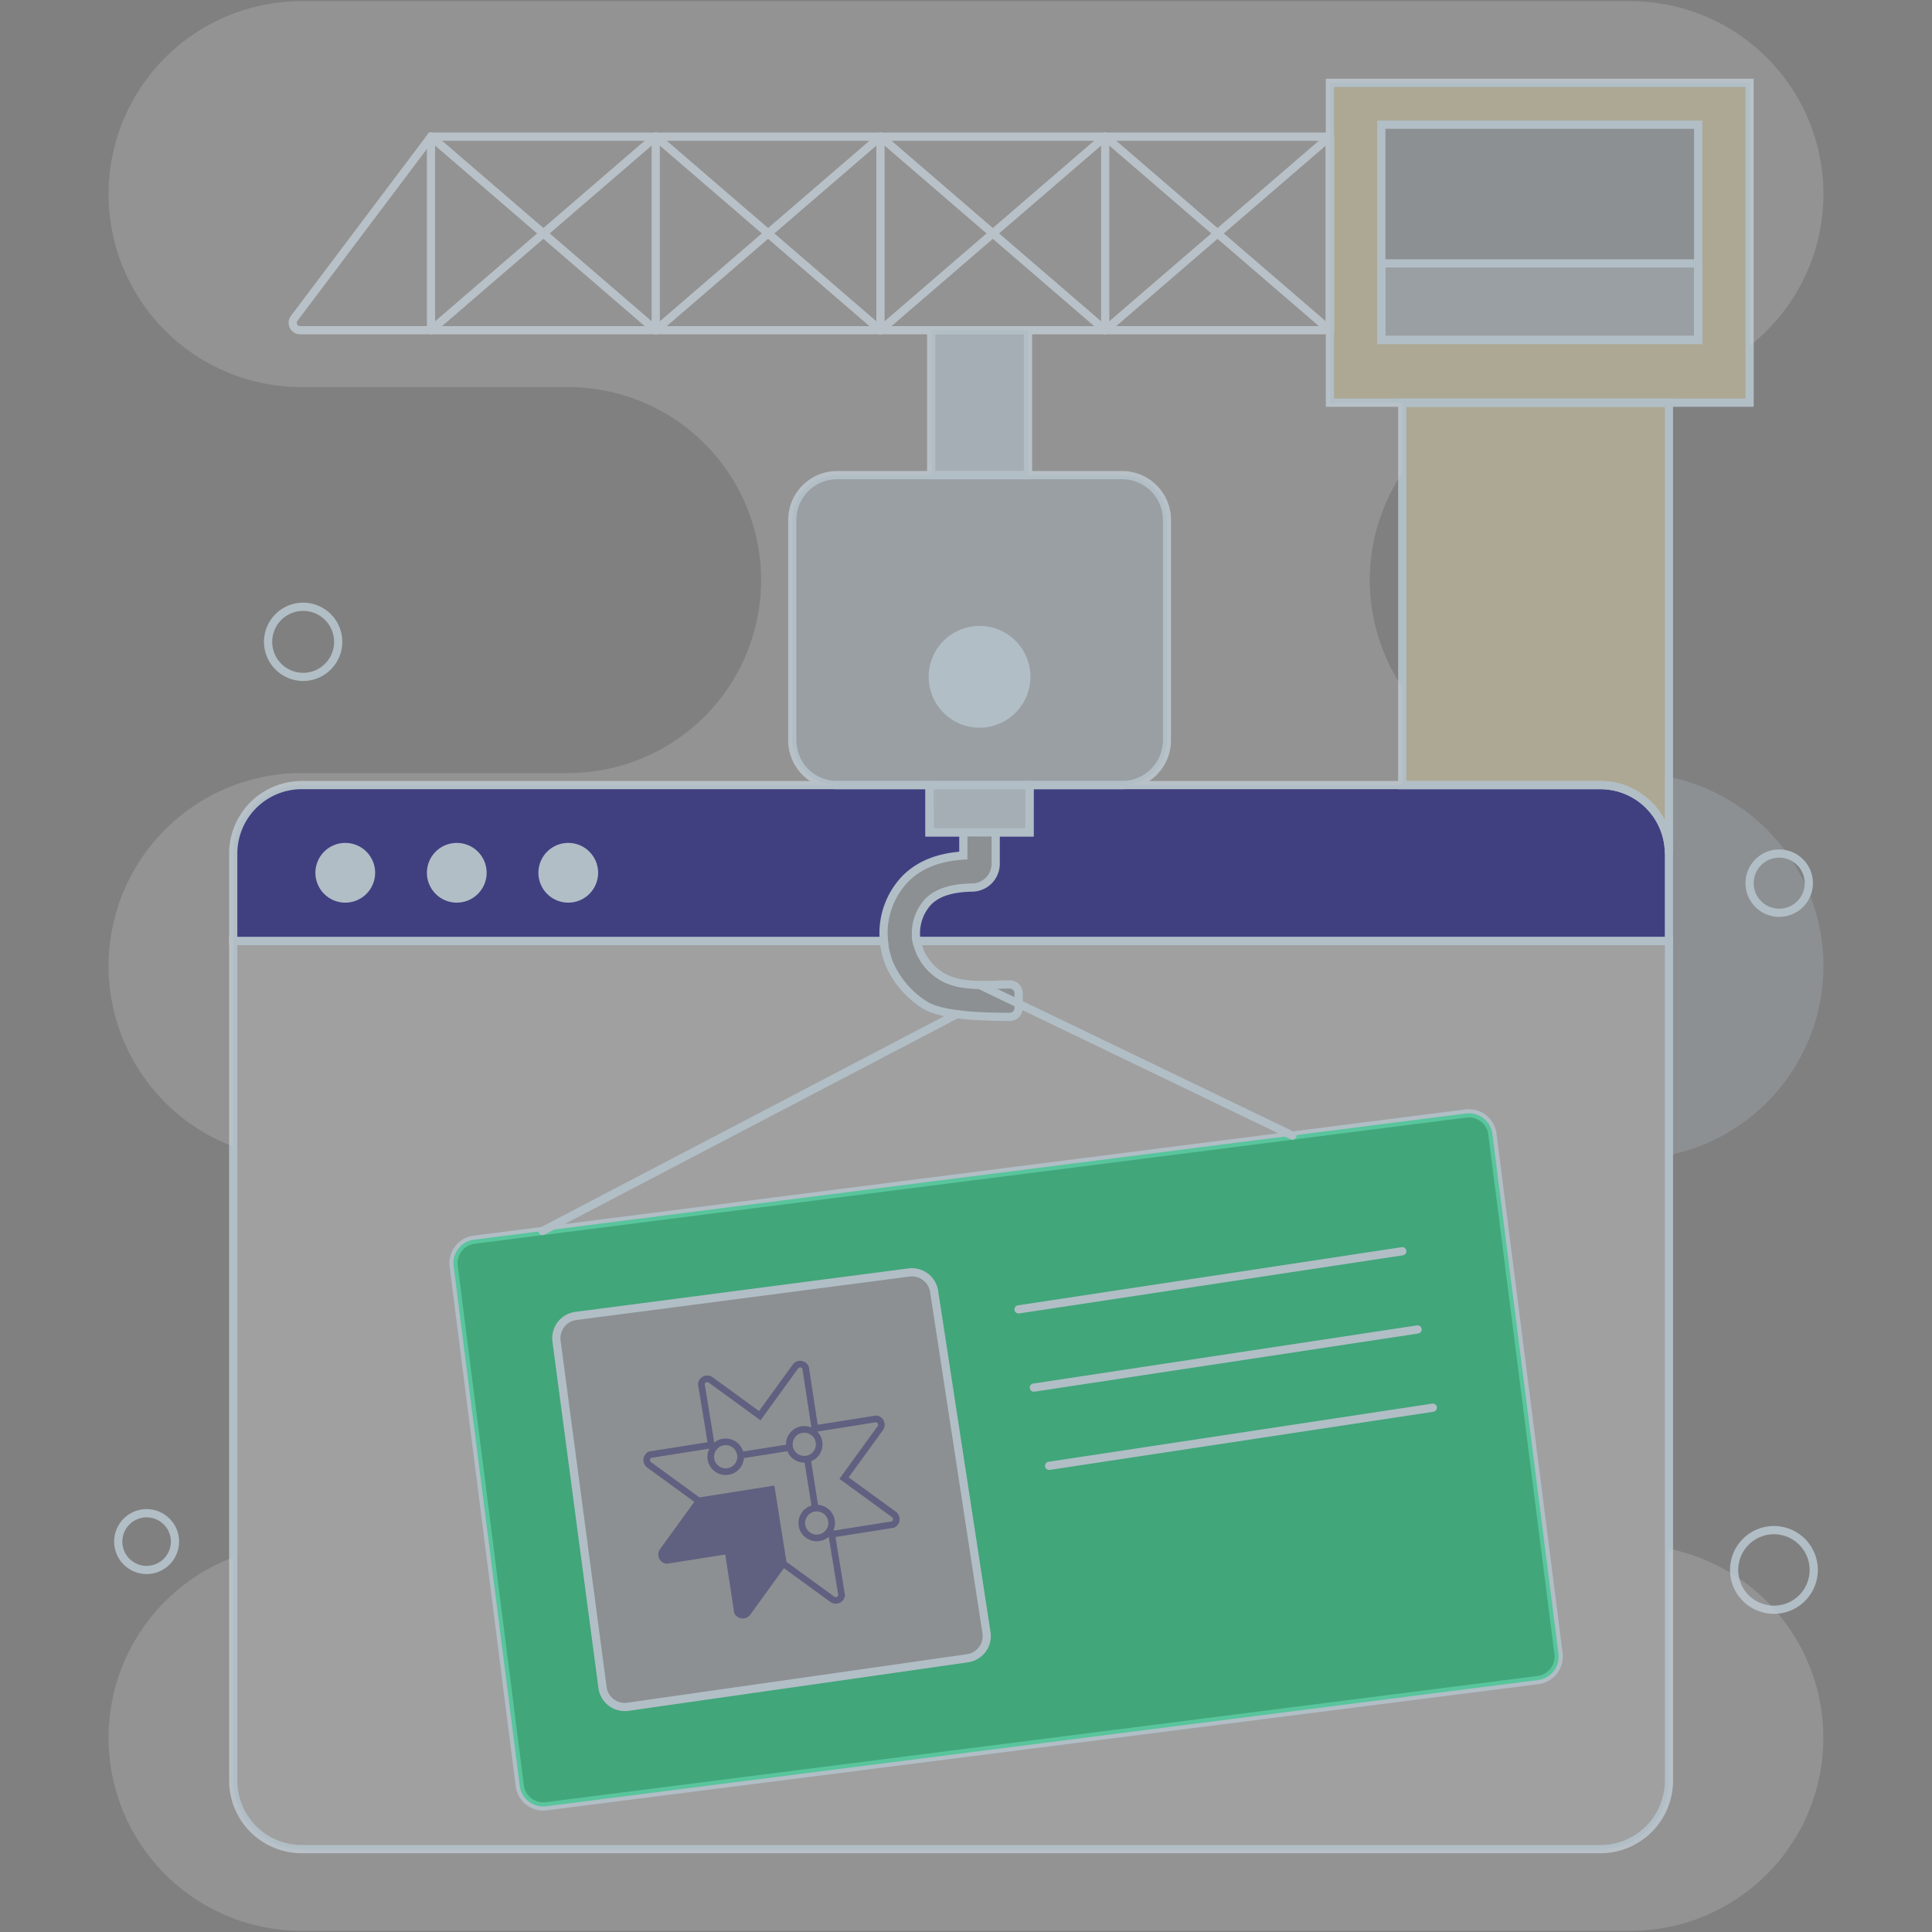 <svg xmlns="http://www.w3.org/2000/svg" xmlns:xlink="http://www.w3.org/1999/xlink" width="353" height="353" viewBox="0 0 353 353">
  <rect x="0" y="0" width="353" height="353" fill="#808080" stroke="none"/>
  <defs>
    <clipPath id="clip-path">
      <rect id="Rectangle_445" data-name="Rectangle 445" width="353" height="353" transform="translate(707.875 249.875)" fill="#fff" stroke="#707070" stroke-width="1"/>
    </clipPath>
  </defs>
  <g id="Mask_Group_12914" data-name="Mask Group 12914" transform="translate(-707.875 -249.875)" clip-path="url(#clip-path)">
    <g id="Under_Construction_V5-1" data-name="Under Construction V5-1" transform="translate(727.715 250.092)">
      <g id="Group_12980" data-name="Group 12980" transform="translate(1.016 14.17)">
        <g id="Group_12958" data-name="Group 12958" transform="translate(21.755 157.526)" opacity="0.25">
          <path id="Path_81729" data-name="Path 81729" d="M201.622,261.97a9.732,9.732,0,0,0,5.107,6.768c3.48,1.792,8.122,1.192,11.9,1.177a1.61,1.61,0,0,1,1.624,1.612v2.7a1.6,1.6,0,0,1-1.582,1.612h-.015c-3.15,0-12.377,0-15.662-2.257a16.817,16.817,0,0,1-6.382-7.492,14.267,14.267,0,0,1-.967-4.125H76.758V415.4A12.515,12.515,0,0,0,89.27,427.91H326.576A12.515,12.515,0,0,0,339.088,415.4V261.966H201.625ZM315.158,397.025l-181.2,23.06a4.336,4.336,0,0,1-4.844-3.75L117.039,321.4a4.332,4.332,0,0,1,3.75-4.841l181.2-23.056a4.327,4.327,0,0,1,4.841,3.746l12.081,94.935A4.33,4.33,0,0,1,315.158,397.025Z" transform="translate(-76.758 -261.966)" fill="#fff"/>
        </g>
        <g id="Group_12959" data-name="Group 12959" transform="translate(21.005 156.78)">
          <path id="Path_81730" data-name="Path 81730" d="M326.248,428.341H88.946a13.279,13.279,0,0,1-13.262-13.262V260.9H196.011l.056.69a13.514,13.514,0,0,0,.919,3.907,16,16,0,0,0,6.108,7.15c3.093,2.126,12.235,2.126,15.238,2.126a.85.85,0,0,0,.847-.862v-2.7a.858.858,0,0,0-.866-.862h0c-.72,0-1.462.026-2.246.049-3.292.1-7.023.221-10-1.312a10.533,10.533,0,0,1-5.5-7.3l-.157-.881H339.51V415.079A13.279,13.279,0,0,1,326.248,428.341ZM77.184,262.4V415.079a11.777,11.777,0,0,0,11.762,11.762H326.251a11.777,11.777,0,0,0,11.762-11.762V262.4H202.254a9.114,9.114,0,0,0,4.5,5.354c2.636,1.357,6.007,1.252,9.273,1.147.795-.026,1.549-.049,2.287-.052a2.356,2.356,0,0,1,2.373,2.359v2.7a2.351,2.351,0,0,1-2.332,2.362c-5.429,0-12.985-.247-16.1-2.388a17.467,17.467,0,0,1-6.655-7.833,15.109,15.109,0,0,1-.945-3.648H77.184Z" transform="translate(-75.684 -260.897)" fill="#b1bec6"/>
          <path id="Path_81731" data-name="Path 81731" d="M150.49,434.164a5.091,5.091,0,0,1-5.039-4.439L133.374,334.79a5.078,5.078,0,0,1,4.4-5.677l181.2-23.056a5.072,5.072,0,0,1,5.677,4.394l12.085,94.931a5.083,5.083,0,0,1-4.4,5.677l-181.2,23.06a5.307,5.307,0,0,1-.641.041ZM319.618,307.516a3.811,3.811,0,0,0-.461.03L137.959,330.6a3.575,3.575,0,0,0-3.1,4l12.077,94.931a3.59,3.59,0,0,0,4,3.1l181.2-23.06a3.584,3.584,0,0,0,3.1-4l-12.081-94.931a3.569,3.569,0,0,0-3.536-3.123Z" transform="translate(-93.085 -274.516)" fill="#b1bec6"/>
        </g>
        <g id="Group_12960" data-name="Group 12960" transform="translate(21.759 129.056)" opacity="0.5">
          <path id="Path_81732" data-name="Path 81732" d="M326.573,221.186H222.253v8.643h-6.179v5.759a4.341,4.341,0,0,1-4.23,4.316c-3.832.071-6.4.892-8.088,2.576a8.489,8.489,0,0,0-2.25,6.187c0,.056,0,.112.008.169a7.512,7.512,0,0,0,.109.825H339.082V233.7a12.511,12.511,0,0,0-12.508-12.508Zm-122.584,8.643v-8.643H89.272a12.511,12.511,0,0,0-12.508,12.509v15.962H195.65c-.03-.274-.041-.551-.053-.829A14.308,14.308,0,0,1,199.58,238.3c3.183-3.183,7.308-4.027,10.585-4.245v-4.222h-6.172ZM97.236,241.914a4.706,4.706,0,1,1,4.706-4.706A4.7,4.7,0,0,1,97.236,241.914Zm20.368,0a4.706,4.706,0,1,1,4.706-4.706A4.7,4.7,0,0,1,117.6,241.914Zm20.368,0a4.706,4.706,0,1,1,4.709-4.706A4.7,4.7,0,0,1,137.971,241.914Z" transform="translate(-76.763 -221.186)" fill="#000082"/>
        </g>
        <path id="Path_81733" data-name="Path 81733" d="M393.441,250.088H254.613l-.116-.607a8.89,8.89,0,0,1-.12-.907c0-.037,0-.075-.008-.112V248.4a9.242,9.242,0,0,1,2.467-6.775c1.83-1.83,4.563-2.718,8.6-2.793a3.589,3.589,0,0,0,3.495-3.566V228.76h6.179v-8.643h105.07a13.272,13.272,0,0,1,13.258,13.258v16.712Zm-137.556-1.5H391.941V233.376a11.773,11.773,0,0,0-11.759-11.759H276.612v8.643h-6.179v5.009a5.1,5.1,0,0,1-4.964,5.066c-3.63.067-6.033.817-7.57,2.355a7.738,7.738,0,0,0-2.032,5.636s0,.038,0,.075v.056c.008.045.011.09.015.131Z" transform="translate(-108.613 -91.808)" fill="#b1bec6"/>
        <g id="Group_12961" data-name="Group 12961" transform="translate(21.005 128.31)">
          <path id="Path_81734" data-name="Path 81734" d="M196.157,250.088H75.684V233.376a13.272,13.272,0,0,1,13.258-13.258H204.41v8.643h6.176v5.673l-.7.045c-4.383.292-7.687,1.609-10.105,4.027a13.575,13.575,0,0,0-3.765,9.981c.008.232.019.506.049.769l.09.832Zm-118.973-1.5H194.522v-.056a15.074,15.074,0,0,1,4.2-11.087c2.553-2.553,5.947-4,10.364-4.406v-2.782h-6.175v-8.643H88.946a11.773,11.773,0,0,0-11.759,11.759v15.212Z" transform="translate(-75.684 -220.117)" fill="#b1bec6"/>
          <path id="Path_81735" data-name="Path 81735" d="M103.728,247.237a5.456,5.456,0,1,1,5.456-5.456A5.463,5.463,0,0,1,103.728,247.237Zm0-9.411a3.956,3.956,0,1,0,3.956,3.956A3.959,3.959,0,0,0,103.728,237.826Z" transform="translate(-82.502 -225.01)" fill="#b1bec6"/>
          <path id="Path_81736" data-name="Path 81736" d="M132.909,247.237a5.456,5.456,0,1,1,5.456-5.456A5.46,5.46,0,0,1,132.909,247.237Zm0-9.411a3.956,3.956,0,1,0,3.956,3.956A3.958,3.958,0,0,0,132.909,237.826Z" transform="translate(-91.311 -225.01)" fill="#b1bec6"/>
          <path id="Path_81737" data-name="Path 81737" d="M162.082,247.237a5.456,5.456,0,1,1,5.459-5.456A5.46,5.46,0,0,1,162.082,247.237Zm0-9.411a3.956,3.956,0,1,0,3.96,3.956A3.958,3.958,0,0,0,162.082,237.826Z" transform="translate(-100.117 -225.01)" fill="#b1bec6"/>
        </g>
        <g id="Group_12962" data-name="Group 12962" transform="translate(37.526 140.372)">
          <path id="Path_81738" data-name="Path 81738" d="M108.758,242.1a4.706,4.706,0,1,1-4.709-4.709A4.7,4.7,0,0,1,108.758,242.1Z" transform="translate(-99.347 -237.395)" fill="#b1bec6"/>
          <path id="Path_81739" data-name="Path 81739" d="M137.937,242.1a4.706,4.706,0,1,1-4.709-4.709A4.7,4.7,0,0,1,137.937,242.1Z" transform="translate(-108.155 -237.395)" fill="#b1bec6"/>
          <path id="Path_81740" data-name="Path 81740" d="M167.116,242.1a4.706,4.706,0,1,1-4.709-4.709A4.7,4.7,0,0,1,167.116,242.1Z" transform="translate(-116.962 -237.395)" fill="#b1bec6"/>
        </g>
        <g id="Group_12963" data-name="Group 12963" transform="translate(123.9 72.426)" opacity="0.5">
          <path id="Path_81741" data-name="Path 81741" d="M289.444,142.795a8.163,8.163,0,0,0-6.1-2.722h-52.1a8.181,8.181,0,0,0-8.178,8.182v40.274a8.177,8.177,0,0,0,8.178,8.182h52.1a8.179,8.179,0,0,0,8.182-8.178V148.258a8.162,8.162,0,0,0-2.085-5.459ZM257.3,185.476a8.532,8.532,0,0,1-8.541-8.541,8.637,8.637,0,0,1,.2-1.856,8.542,8.542,0,0,1,16.678,0,8.665,8.665,0,0,1,.2,1.856A8.542,8.542,0,0,1,257.3,185.476Z" transform="translate(-223.066 -140.073)" fill="#b1bec6"/>
        </g>
        <path id="Path_81742" data-name="Path 81742" d="M283.022,197.132h-52.1a8.929,8.929,0,0,1-8.931-8.928V147.93A8.94,8.94,0,0,1,230.914,139h52.1a8.953,8.953,0,0,1,6.655,2.973h0a8.918,8.918,0,0,1,2.276,5.958V188.2a8.94,8.94,0,0,1-8.931,8.928Zm-52.1-56.633a7.436,7.436,0,0,0-7.428,7.432V188.2a7.425,7.425,0,0,0,7.428,7.428h52.1a7.439,7.439,0,0,0,7.432-7.428V147.93a7.43,7.43,0,0,0-7.432-7.432Z" transform="translate(-98.84 -67.322)" fill="#b1bec6"/>
        <path id="Path_81743" data-name="Path 81743" d="M268.076,198.139a9.3,9.3,0,1,1,9.291-9.3,9.327,9.327,0,0,1-9.291,9.3Zm0-17.087a7.792,7.792,0,1,0,7.792,7.792,7.981,7.981,0,0,0-.184-1.695,7.784,7.784,0,0,0-7.608-6.1Z" transform="translate(-109.946 -79.563)" fill="#b1bec6"/>
        <path id="Path_81744" data-name="Path 81744" d="M276.943,189.174a8.532,8.532,0,1,1-3.577-6.955A8.542,8.542,0,0,1,276.943,189.174Z" transform="translate(-110.272 -79.889)" fill="#b1bec6"/>
        <g id="Group_12964" data-name="Group 12964" transform="translate(148.981 129.06)" opacity="0.75">
          <rect id="Rectangle_446" data-name="Rectangle 446" width="18.268" height="8.639" transform="translate(0 0)" fill="#b1bec6"/>
        </g>
        <path id="Path_81745" data-name="Path 81745" d="M277.689,230.256H257.922V220.117h19.768Zm-18.268-1.5H276.19v-7.139H259.422Z" transform="translate(-109.687 -91.808)" fill="#b1bec6"/>
        <g id="Group_12965" data-name="Group 12965" transform="translate(140.587 137.695)" opacity="0.25">
          <path id="Path_81746" data-name="Path 81746" d="M267.454,233.564v5.756a4.35,4.35,0,0,1-4.233,4.319c-3.84.075-6.408.9-8.088,2.576a8.519,8.519,0,0,0-2.254,6.187,1.264,1.264,0,0,0,.008.169,9.642,9.642,0,0,0,5.212,7.6c3.48,1.792,8.122,1.189,11.909,1.177a1.615,1.615,0,0,1,1.624,1.612v2.7a1.6,1.6,0,0,1-1.582,1.612h-.015c-3.15,0-12.377,0-15.658-2.261a16.823,16.823,0,0,1-6.385-7.492,14.559,14.559,0,0,1-1.016-4.957,14.314,14.314,0,0,1,3.982-10.529c3.183-3.183,7.308-4.023,10.585-4.245V233.56h5.917Z" transform="translate(-246.968 -233.56)" fill="#b1bec6"/>
        </g>
        <g id="Group_12966" data-name="Group 12966" transform="translate(149.285 45.947)" opacity="0.75">
          <rect id="Rectangle_447" data-name="Rectangle 447" width="17.69" height="26.479" fill="#b1bec6"/>
        </g>
        <path id="Path_81747" data-name="Path 81747" d="M277.542,129.05h-19.19V101.071h19.19Zm-17.69-1.5h16.191v-24.98H259.851Z" transform="translate(-109.817 -55.874)" fill="#b1bec6"/>
        <g id="Group_12967" data-name="Group 12967" transform="translate(61.998 189.028)" opacity="0.5">
          <path id="Path_81748" data-name="Path 81748" d="M336.3,405.8l-12.081-94.935a4.325,4.325,0,0,0-4.841-3.746l-181.2,23.056a4.33,4.33,0,0,0-3.75,4.841l12.077,94.935a4.334,4.334,0,0,0,4.844,3.75l181.2-23.06a4.328,4.328,0,0,0,3.75-4.841Zm-107.987.851-62.051,8.864a4.093,4.093,0,0,1-4.634-3.513l-8.406-63.3a4.091,4.091,0,0,1,3.465-4.589l60.893-7.945a4.091,4.091,0,0,1,4.634,3.427l9.565,62.374a4.094,4.094,0,0,1-3.465,4.676Z" transform="translate(-134.4 -307.088)" fill="#02cc74"/>
        </g>
        <path id="Path_81749" data-name="Path 81749" d="M157.381,321.185a.75.75,0,0,1-.349-1.414l75.726-39.625a.75.75,0,1,1,.7,1.327L157.73,321.1a.773.773,0,0,1-.349.086Z" transform="translate(-79.113 -109.902)" fill="#b1bec6"/>
        <path id="Path_81750" data-name="Path 81750" d="M328.929,301.444a.728.728,0,0,1-.326-.075l-57.158-27.522a.75.75,0,1,1,.652-1.35l57.158,27.522a.75.75,0,0,1-.326,1.425Z" transform="translate(-113.641 -107.596)" fill="#b1bec6"/>
        <path id="Path_81751" data-name="Path 81751" d="M282.261,87.28H93.343a2.1,2.1,0,0,1-1.672-3.36L116.9,50.415H282.265V87.276ZM117.648,51.914,92.867,84.824a.588.588,0,0,0-.056.626.579.579,0,0,0,.532.33H280.761V51.918H117.648ZM92.267,84.371Z" transform="translate(-59.376 -40.583)" fill="#b1bec6"/>
        <g id="Group_12972" data-name="Group 12972" transform="translate(57.145 9.835)">
          <path id="Path_81752" data-name="Path 81752" d="M128.2,87.282a.752.752,0,0,1-.75-.75V51.17a.75.75,0,1,1,1.5,0V86.532A.752.752,0,0,1,128.2,87.282Z" transform="translate(-127.45 -50.42)" fill="#b1bec6"/>
          <g id="Group_12968" data-name="Group 12968">
            <path id="Path_81753" data-name="Path 81753" d="M187.016,87.282a.752.752,0,0,1-.75-.75V51.17a.75.75,0,1,1,1.5,0V86.532A.752.752,0,0,1,187.016,87.282Z" transform="translate(-145.203 -50.42)" fill="#b1bec6"/>
            <path id="Path_81754" data-name="Path 81754" d="M169.265,87.283a.748.748,0,0,1-.487-.18L127.72,51.741A.75.75,0,1,1,128.7,50.6l41.058,35.362a.748.748,0,0,1-.491,1.316Z" transform="translate(-127.452 -50.421)" fill="#b1bec6"/>
            <path id="Path_81755" data-name="Path 81755" d="M128.2,87.283a.765.765,0,0,1-.57-.259.749.749,0,0,1,.079-1.057L168.767,50.6a.75.75,0,1,1,.979,1.136L128.688,87.1A.735.735,0,0,1,128.2,87.283Z" transform="translate(-127.449 -50.421)" fill="#b1bec6"/>
          </g>
          <g id="Group_12969" data-name="Group 12969" transform="translate(41.061)">
            <path id="Path_81756" data-name="Path 81756" d="M245.825,87.282a.752.752,0,0,1-.75-.75V51.17a.75.75,0,1,1,1.5,0V86.532A.752.752,0,0,1,245.825,87.282Z" transform="translate(-204.015 -50.42)" fill="#b1bec6"/>
            <path id="Path_81757" data-name="Path 81757" d="M228.074,87.283a.748.748,0,0,1-.487-.18L186.529,51.741a.75.75,0,0,1,.979-1.136l41.058,35.362a.748.748,0,0,1-.491,1.316Z" transform="translate(-186.265 -50.421)" fill="#b1bec6"/>
            <path id="Path_81758" data-name="Path 81758" d="M187.015,87.283a.765.765,0,0,1-.57-.259.749.749,0,0,1,.079-1.057L227.582,50.6a.75.75,0,1,1,.979,1.136L187.5,87.1A.735.735,0,0,1,187.015,87.283Z" transform="translate(-186.263 -50.421)" fill="#b1bec6"/>
          </g>
          <g id="Group_12970" data-name="Group 12970" transform="translate(82.119)">
            <path id="Path_81759" data-name="Path 81759" d="M304.639,87.282a.752.752,0,0,1-.75-.75V51.17a.75.75,0,0,1,1.5,0V86.532A.752.752,0,0,1,304.639,87.282Z" transform="translate(-262.826 -50.42)" fill="#b1bec6"/>
            <path id="Path_81760" data-name="Path 81760" d="M286.889,87.283a.748.748,0,0,1-.487-.18L245.344,51.741a.75.75,0,0,1,.979-1.136L287.38,85.966a.748.748,0,0,1-.491,1.316Z" transform="translate(-245.075 -50.421)" fill="#b1bec6"/>
            <path id="Path_81761" data-name="Path 81761" d="M245.824,87.283a.765.765,0,0,1-.57-.259.749.749,0,0,1,.079-1.057L286.391,50.6a.75.75,0,1,1,.979,1.136L246.312,87.1A.735.735,0,0,1,245.824,87.283Z" transform="translate(-245.072 -50.421)" fill="#b1bec6"/>
          </g>
          <g id="Group_12971" data-name="Group 12971" transform="translate(123.18)">
            <path id="Path_81762" data-name="Path 81762" d="M363.448,87.282a.752.752,0,0,1-.75-.75V51.17a.75.75,0,1,1,1.5,0V86.532A.752.752,0,0,1,363.448,87.282Z" transform="translate(-321.639 -50.42)" fill="#b1bec6"/>
            <path id="Path_81763" data-name="Path 81763" d="M345.7,87.283a.748.748,0,0,1-.487-.18L304.153,51.741a.75.75,0,0,1,.979-1.136l41.058,35.362a.748.748,0,0,1-.491,1.316Z" transform="translate(-303.888 -50.421)" fill="#b1bec6"/>
            <path id="Path_81764" data-name="Path 81764" d="M304.638,87.283a.765.765,0,0,1-.57-.259.749.749,0,0,1,.079-1.057L345.2,50.6a.75.75,0,0,1,.979,1.136L305.126,87.1A.735.735,0,0,1,304.638,87.283Z" transform="translate(-303.887 -50.421)" fill="#b1bec6"/>
          </g>
        </g>
        <g id="Group_12973" data-name="Group 12973" transform="translate(222.135 0.75)" opacity="0.5">
          <path id="Path_81765" data-name="Path 81765" d="M363.773,37.407V95.844h76.682V37.407Zm67.289,46.971H373.169V45.056h57.893Z" transform="translate(-363.773 -37.407)" fill="#d8d0a8"/>
        </g>
        <g id="Group_12974" data-name="Group 12974" transform="translate(221.385)">
          <path id="Path_81766" data-name="Path 81766" d="M440.88,96.269H362.7V36.333H440.88Zm-76.682-1.5h75.182V37.833H364.2Z" transform="translate(-362.698 -36.333)" fill="#b1bec6"/>
          <path id="Path_81767" data-name="Path 81767" d="M435.55,88.11H376.157V47.289H435.55V88.11Zm-57.893-1.5h56.393V48.789H377.657Z" transform="translate(-366.761 -39.64)" fill="#b1bec6"/>
        </g>
        <g id="Group_12975" data-name="Group 12975" transform="translate(231.531 8.399)" opacity="0.25">
          <rect id="Rectangle_448" data-name="Rectangle 448" width="57.893" height="25.339" fill="#b1bec6"/>
        </g>
        <g id="Group_12976" data-name="Group 12976" transform="translate(231.531 33.738)" opacity="0.5">
          <rect id="Rectangle_449" data-name="Rectangle 449" width="57.893" height="13.982" fill="#b1bec6"/>
        </g>
        <path id="Path_81768" data-name="Path 81768" d="M435.55,99.066H376.157V83.584H435.55V99.066Zm-57.893-1.5h56.393V85.084H377.657V97.566Z" transform="translate(-145.376 -50.595)" fill="#b1bec6"/>
        <g id="Group_12977" data-name="Group 12977" transform="translate(235.352 59.187)" opacity="0.5">
          <path id="Path_81769" data-name="Path 81769" d="M431.43,121.109v82.378a12.511,12.511,0,0,0-12.509-12.508H382.7V121.109H431.43Z" transform="translate(-382.704 -121.109)" fill="#d8d0a8"/>
        </g>
        <path id="Path_81770" data-name="Path 81770" d="M431.855,203.168h-1.5A11.773,11.773,0,0,0,418.6,191.409H381.63V120.04h50.225ZM383.13,189.909H418.6a13.266,13.266,0,0,1,11.759,7.139V121.54H383.13Z" transform="translate(-147.028 -61.6)" fill="#b1bec6"/>
        <g id="Group_12978" data-name="Group 12978" transform="translate(80.785 218.072)" opacity="0.25">
          <path id="Path_81771" data-name="Path 81771" d="M236.439,419.213l-62.051,8.864a4.093,4.093,0,0,1-4.634-3.513l-8.407-63.3a4.091,4.091,0,0,1,3.465-4.589l60.893-7.945a4.091,4.091,0,0,1,4.634,3.427l9.565,62.374a4.094,4.094,0,0,1-3.465,4.676Z" transform="translate(-161.31 -348.689)" fill="#b1bec6"/>
          <path id="Union_13" data-name="Union 13" d="M13.335,44.869a1.7,1.7,0,0,1-1.23-1.063l-.056-.186.056-10.781H1.286a1.7,1.7,0,0,1-.918-2.705L.5,29.989,8.02,22.453.5,14.918l-.129-.144a1.7,1.7,0,0,1,.918-2.7h10.82L12.049,1.288l.056-.186A1.7,1.7,0,0,1,14.893.5l7.4,7.417L29.7.5a1.7,1.7,0,0,1,2.788.6l.056.186L32.49,12.069H43.31a1.7,1.7,0,0,1,.918,2.7l-.13.144-7.523,7.535L44.1,29.989l.129.144a1.7,1.7,0,0,1-.918,2.7H32.49l.056,10.781-.056.186a1.7,1.7,0,0,1-2.788.6l-7.4-7.417-7.4,7.417a1.695,1.695,0,0,1-1.558.46ZM1.237,13.561A.485.485,0,0,0,1.3,14l.076.084,7.7,7.717H22.933V35.913l7.626,7.639a.485.485,0,0,0,.775-.122L31.278,32.6a3.335,3.335,0,1,1-2.228-6.13V18.523a3.336,3.336,0,0,1-2.79-2.547H18.215a3.332,3.332,0,1,1-5.958-2.693H1.481A.484.484,0,0,0,1.237,13.561ZM27.385,29.775a2.12,2.12,0,1,0,2.12-2.123A2.124,2.124,0,0,0,27.385,29.775Zm15.73,1.85a.487.487,0,0,0,.18-.717l-.076-.085-8.356-8.37,8.357-8.371L43.3,14a.487.487,0,0,0-.18-.716h-10.9a3.339,3.339,0,0,1-1.956,5.185v8.059a3.34,3.34,0,0,1,2.015,5.1ZM27.385,15.217a2.12,2.12,0,1,0,2.12-2.123A2.124,2.124,0,0,0,27.385,15.217Zm-14.534,0a2.119,2.119,0,1,0,2.119-2.123A2.124,2.124,0,0,0,12.851,15.217ZM26.2,14.762a3.33,3.33,0,0,1,5.073-2.37l.057-10.915a.488.488,0,0,0-.432-.265.489.489,0,0,0-.344.143L22.3,9.631,14.037,1.356a.483.483,0,0,0-.446-.131.483.483,0,0,0-.329.254l.057,10.842a3.33,3.33,0,0,1,4.953,2.442Z" transform="translate(13.784 21.025) rotate(-9)" fill="#000082"/>
        </g>
        <path id="Path_81772" data-name="Path 81772" d="M173.479,428.549a4.848,4.848,0,0,1-4.792-4.207l-8.406-63.3a4.858,4.858,0,0,1,4.1-5.429l60.9-7.945a4.856,4.856,0,0,1,5.474,4.053l9.569,62.378a4.842,4.842,0,0,1-4.1,5.531h0L174.176,428.5a4.831,4.831,0,0,1-.694.049Zm52.49-79.427a3.483,3.483,0,0,0-.48.034l-60.9,7.945a3.348,3.348,0,0,0-2.816,3.746l8.407,63.3a3.341,3.341,0,0,0,3.787,2.868l62.051-8.864a3.346,3.346,0,0,0,2.831-3.821l-9.569-62.378a3.355,3.355,0,0,0-3.3-2.831Zm10.15,69.772Z" transform="translate(-80.201 -130.295)" fill="#b1bec6"/>
        <g id="Group_12979" data-name="Group 12979" transform="translate(164.499 213.479)">
          <path id="Path_81773" data-name="Path 81773" d="M281.969,354.234a.75.75,0,0,1-.113-1.492l70.1-10.622a.751.751,0,1,1,.225,1.485l-70.1,10.622A.567.567,0,0,1,281.969,354.234Z" transform="translate(-281.218 -342.111)" fill="#b1bec6"/>
          <path id="Path_81774" data-name="Path 81774" d="M285.97,374.707a.75.75,0,0,1-.112-1.492l70.1-10.623a.751.751,0,1,1,.225,1.485l-70.1,10.623A.569.569,0,0,1,285.97,374.707Z" transform="translate(-282.426 -348.29)" fill="#b1bec6"/>
          <path id="Path_81775" data-name="Path 81775" d="M289.971,395.175a.75.75,0,0,1-.112-1.492l70.1-10.622a.751.751,0,0,1,.225,1.485l-70.1,10.622A.563.563,0,0,1,289.971,395.175Z" transform="translate(-283.633 -354.468)" fill="#b1bec6"/>
        </g>
        <path id="Path_81776" data-name="Path 81776" d="M91.968,187.755a7.154,7.154,0,1,1,7.154-7.154A7.163,7.163,0,0,1,91.968,187.755Zm0-12.8a5.654,5.654,0,1,0,5.654,5.654A5.661,5.661,0,0,0,91.968,174.95Z" transform="translate(-57.435 -77.72)" fill="#b1bec6"/>
        <path id="Path_81777" data-name="Path 81777" d="M478.695,250.355a6.161,6.161,0,1,1,6.161-6.161A6.167,6.167,0,0,1,478.695,250.355Zm0-10.821a4.661,4.661,0,1,0,4.661,4.661A4.668,4.668,0,0,0,478.695,239.534Z" transform="translate(-174.467 -97.216)" fill="#b1bec6"/>
        <path id="Path_81778" data-name="Path 81778" d="M476.509,431.143a8.024,8.024,0,1,1,8.024-8.024A8.033,8.033,0,0,1,476.509,431.143Zm0-14.544a6.524,6.524,0,1,0,6.524,6.524A6.531,6.531,0,0,0,476.509,416.6Z" transform="translate(-173.245 -150.661)" fill="#b1bec6"/>
        <path id="Path_81779" data-name="Path 81779" d="M51.529,422.538a5.932,5.932,0,1,1,5.932-5.932A5.938,5.938,0,0,1,51.529,422.538Zm0-10.36a4.432,4.432,0,1,0,4.432,4.432A4.436,4.436,0,0,0,51.529,412.178Z" transform="translate(-45.597 -149.327)" fill="#b1bec6"/>
      </g>
      <g id="Group_12984" data-name="Group 12984" transform="translate(0 0)">
        <g id="Group_12981" data-name="Group 12981" transform="translate(0.004)" opacity="0.25">
          <path id="Path_81780" data-name="Path 81780" d="M128.111,157.061H79.4A35.263,35.263,0,0,0,66.914,225.3V171.775a12.515,12.515,0,0,1,12.512-12.512h97.762a8.178,8.178,0,0,1-8.133-8.178v-40.27a8.182,8.182,0,0,1,8.182-8.182h17.207V76.153h17.69v26.479h17.207a8.176,8.176,0,0,1,8.182,8.182v40.27a8.178,8.178,0,0,1-8.133,8.178h51.121V141.369a35.263,35.263,0,0,1,0-39.127V89.393H267.294V30.956h76.682V79.026a35.591,35.591,0,0,0,3.161-2.8,35.257,35.257,0,0,0-24.931-60.188H79.4a35.257,35.257,0,0,0,0,70.514h48.707a35.255,35.255,0,1,1,0,70.51Z" transform="translate(-44.147 -16.037)" fill="#cbcbcb"/>
        </g>
        <g id="Group_12982" data-name="Group 12982" transform="translate(0 282.758)" opacity="0.25">
          <path id="Path_81781" data-name="Path 81781" d="M329.239,421.046v42.374a12.512,12.512,0,0,1-12.512,12.512H79.425a12.512,12.512,0,0,1-12.512-12.512v-40.8A35.26,35.26,0,0,0,79.4,490.855H322.2a35.258,35.258,0,0,0,7.038-69.805Z" transform="translate(-44.142 -421.046)" fill="#cbcbcb"/>
        </g>
        <g id="Group_12983" data-name="Group 12983" transform="translate(285.094 141.726)" opacity="0.25">
          <path id="Path_81782" data-name="Path 81782" d="M452.5,219.038v29.974h0V288.15a35.264,35.264,0,0,0,0-69.108Z" transform="translate(-452.496 -219.038)" fill="#b1bec6"/>
        </g>
      </g>
    </g>
  </g>
</svg>

